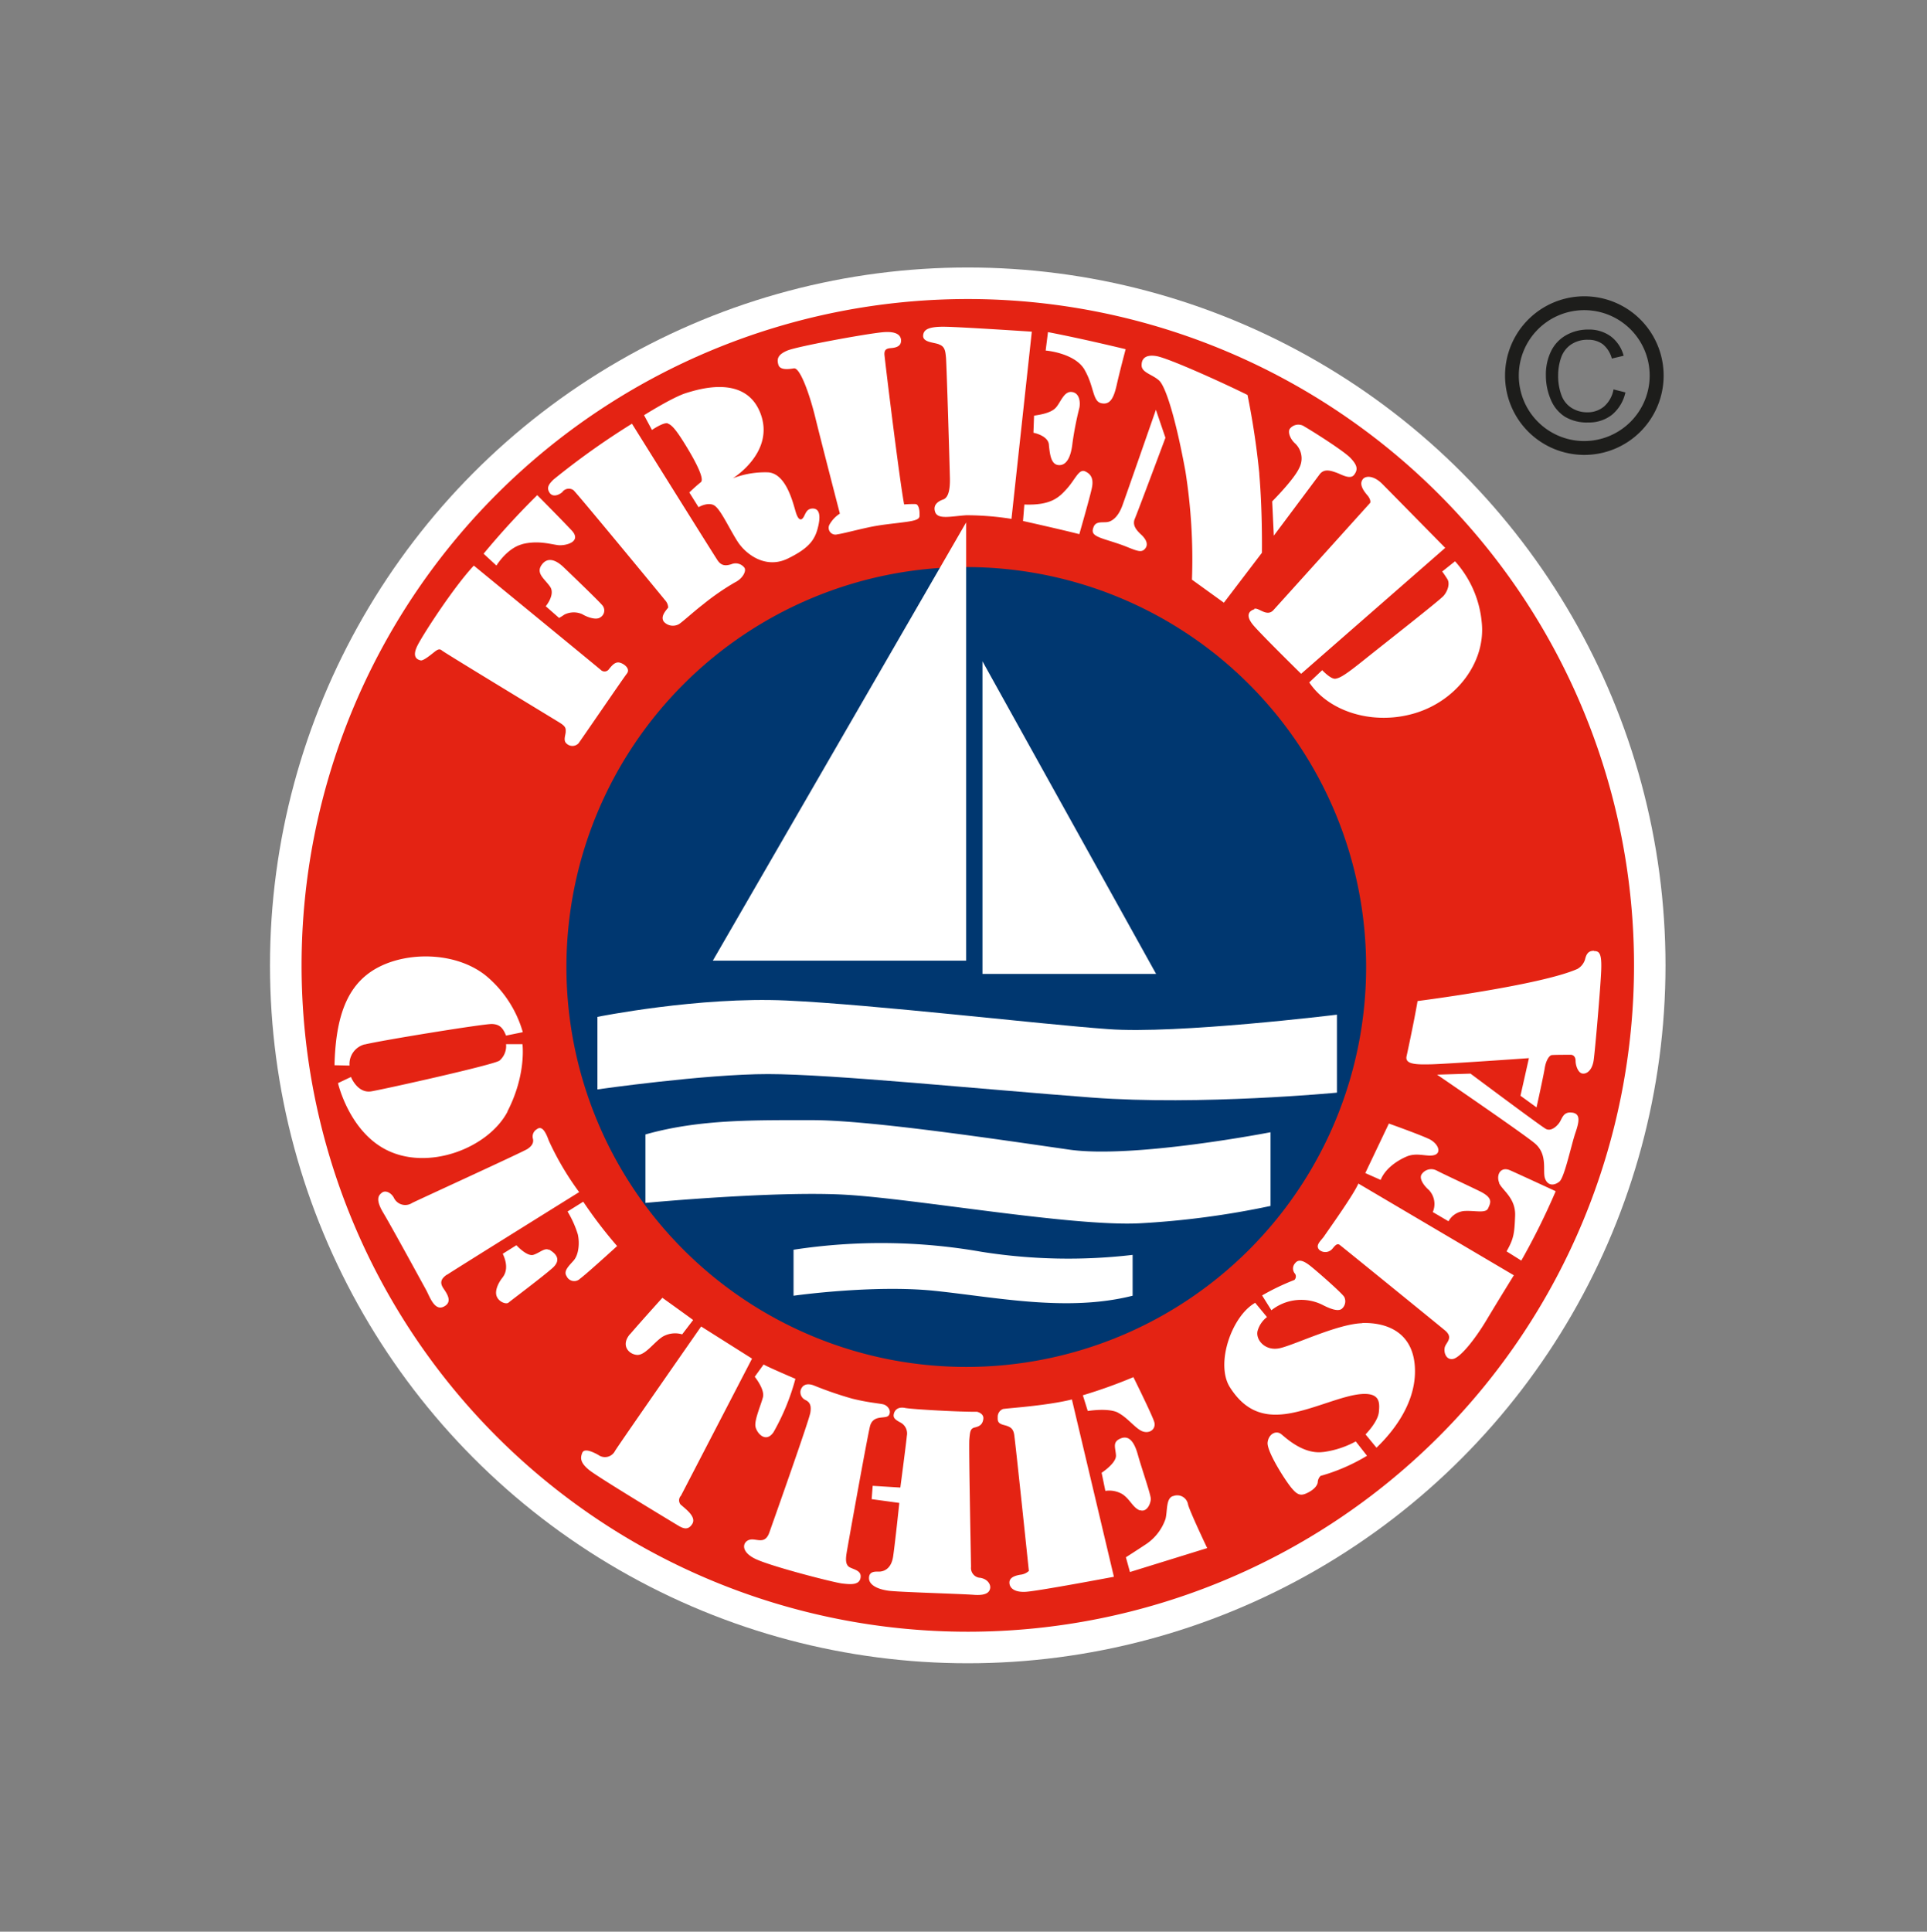 <svg id="Layer_1" data-name="Layer 1" xmlns="http://www.w3.org/2000/svg" viewBox="0 0 392.25 393.13">
  <rect x="0" y="0" width="392.25" height="393.13" fill="#808080" stroke="none"/>
  <defs>
    <style>
      .cls-1 {
        fill: none;
      }

      .cls-2 {
        fill: #fff;
      }

      .cls-3 {
        fill: #e42313;
      }

      .cls-4 {
        fill: #003770;
      }

      .cls-5 {
        fill: #1d1d1b;
      }
    </style>
  </defs>
  <title>FOS</title>
  <rect class="cls-1" width="392.25" height="393.13"/>
  <circle class="cls-2" cx="196.99" cy="196.47" r="142.03"/>
  <path class="cls-3" d="M333.11,197A135.61,135.61,0,1,1,197.49,61.36,135.61,135.61,0,0,1,333.11,197Z" transform="translate(-0.5 -0.5)"/>
  <path class="cls-2" d="M106.81,111.24c3.15-.8,5.7,0,7.24.2s5-.67,2.81-3-7-7.17-7-7.17a159.9,159.9,0,0,0-10.92,11.92l2.61,2.41s2.14-3.55,5.29-4.35ZM214,91h0c.2,1.88.4,4,1.94,4.15s2.55-1.41,2.88-4.56a66.52,66.52,0,0,1,1.41-7.17c.2-1.14,0-3-1.61-3.15s-2.28,2.28-3.28,3.28-3,1.34-4.35,1.54l-.13,3.48s2.95.54,3.15,2.41ZM86.11,134.9h0c.54.13,2-1.07,2.68-1.61s1.14-.87,1.67-.4,22.78,13.94,24.05,14.74,1.14,1.21,1.14,1.81-.54,1.74.13,2.34a1.72,1.72,0,0,0,2.48,0c.6-.8,9.11-13.26,9.85-14.2s-.47-1.94-1.41-2.21-1.61.54-2.21,1.27a1.09,1.09,0,0,1-1.61.27c-.27-.27-25.93-21.3-25.93-21.3C93,119.82,87,129,85.58,131.68s0,3.08.54,3.22Zm76-59.43h0c1.21-.2,3.15,5.09,4.35,10s5,19.56,5,19.56a6.32,6.32,0,0,0-2.14,2.28,1.38,1.38,0,0,0,1.61,1.94c1.34-.2,3.48-.8,6.3-1.41s5-.74,7.84-1.14,2.61-.87,2.61-1.67-.2-1.88-.8-1.94a21,21,0,0,0-2.34.07c-1-5.36-3.89-29.14-4-30.42s.67-1.34,1.47-1.41,1.74-.33,1.88-1.21-.2-2.34-3.75-2S162.76,71,160.75,71.85s-2.13,1.78-1.81,2.88,1.94.94,3.15.74Zm29.48-4.89h0c1.21.4,1.34,1.27,1.47,2.68s.74,21.71.8,24.59-.54,4-1.34,4.29-2.21.94-1.67,2.55,3.28.87,6.36.67a59.34,59.34,0,0,1,9.18.74L210.53,68s-14.14-.94-17.62-1-4.34.61-4.49,1.67c-.2,1.47,1.94,1.47,3.15,1.88Zm-76.58,30h0a1.63,1.63,0,0,1,2.21-.33c.6.47,18,21.57,18.69,22.44a2.28,2.28,0,0,1,.6,1.47c-.6.74-1.61,1.88-.87,2.88a2.49,2.49,0,0,0,3.08.47c.74-.47,3-2.55,4.89-4a49.94,49.94,0,0,1,6.5-4.49c1.54-.74,2.35-2.28,1.94-2.95a2.24,2.24,0,0,0-2.68-.74c-1.27.4-2.08.27-2.81-.8s-17.42-27.8-17.42-27.8a154.29,154.29,0,0,0-16,11.39c-.94.94-1.41,1.61-.8,2.61s1.88.6,2.68-.13Zm21.44-13.87h0c.87.27,1.88,1.61,3.42,4.09s4.22,7.1,3.28,7.84-2.34,2.08-2.34,2.08l1.88,3s2.14-1.27,3.42-.2,2.95,4.76,4.56,7.24,5.63,5.63,10.18,3.42,5.63-4,6.23-6.7-.13-3.55-1.27-3.48-1.34,1.07-1.74,1.74-1,.8-1.54-.87-1.88-8-5.69-8.24a18.25,18.25,0,0,0-7.17,1.21s8.64-5.29,5.63-13.2-12.39-5-15.14-4.15S131.6,85,131.6,85L133.21,88s2.34-1.61,3.22-1.34Zm-22.11,39.53h0s.27-.13,1.07-.67a4.27,4.27,0,0,1,3.62-.07c.87.54,2.75,1.27,3.62.67a1.62,1.62,0,0,0,.4-2.55c-.8-.94-6.16-6.1-7.84-7.7s-3.35-2.08-4.49-.4.6,2.75,1.74,4.36-.87,4-.87,4l2.75,2.41Zm145.12-23.72h0l.33,7s8.37-11.19,9.31-12.46,2.34-.74,3.35-.4,2.88,1.54,3.69.47.67-1.94-.74-3.42-7.91-5.56-9.31-6.36a2.2,2.2,0,0,0-3.08.47c-.4.74.2,2.14,1.14,2.95a4.19,4.19,0,0,1,.8,5c-1.07,2.34-5.49,6.77-5.49,6.77Zm-38.12-6.1h0c-1.21-.54-2,1.67-3.62,3.48s-3.22,3.48-8.71,3.28l-.27,3.35s8.11,1.81,11.46,2.68c0,0,2.14-7.44,2.55-9.38s-.2-2.88-1.41-3.42Zm35.51.54h0a160.42,160.42,0,0,0-2.41-16.08c-5-2.48-16.08-7.5-18.56-7.91s-3,.81-3,1.81c-.07,1.54,2.14,1.88,3.55,3.15s3.48,8.17,5.36,18.43a114.85,114.85,0,0,1,1.34,22.11l6.5,4.69L257.37,113s.13-8.37-.54-16.08Zm38.25,21.37h0c.6.94.07,2.48-.74,3.42s-12.46,10.05-16.21,13.06-4.89,3.69-5.83,3.82-2.68-1.74-2.68-1.74L267,139.38c4,6,13.13,8.84,21.64,6.23s14.34-10.52,13.47-18.49a21.5,21.5,0,0,0-5.43-12.39l-2.61,2.08s.4.53,1,1.47Zm-39.26,6.17h0c-.94.27-2.08,1.14-.07,3.42s9.58,9.71,9.58,9.71L294.68,112s-11-11.19-12.8-13-3.46-1.7-4-.94c-.74,1,.13,2.28.94,3.22s.6,1.54.6,1.54-18.36,20.37-19.7,21.84-2.95-.54-3.89-.27ZM221.25,75.73h0c2,3.42,1.61,6.43,3.42,6.83s2.55-1.07,3.15-3.75,1.81-7.24,1.81-7.24-8.51-2.08-15.81-3.48l-.47,3.75s5.9.47,7.91,3.89Zm14.54,8.17h0s-6,17.22-6.83,19.5-2.08,3.22-3.08,3.35-2.28-.2-2.75.94-.13,1.61,1.07,2.14,3.48,1.07,5.76,2,3,1.14,3.68.27.07-1.94-.8-2.75-1.94-1.88-1.34-3.28,6.23-16.48,6.23-16.48l-1.94-5.69ZM74.72,213.07h0c3.34-.83,24.34-4.24,25.94-4.17s2.23.83,2.85,2.36l3.41-.7A23.26,23.26,0,0,0,99.33,199c-5.91-4.66-15.3-4.87-21.49-1.81s-9,9.25-9.25,20.1l3.06.07a4.13,4.13,0,0,1,3.06-4.31Zm29.07,13.63h0c3.89-7.51,3.06-13.7,3.06-13.7h-3.34a3.91,3.91,0,0,1-1.32,3.34c-1,.83-23.23,5.77-26.08,6.26s-4.17-2.92-4.17-2.92l-2.64,1.25s2.16,9.46,9.53,13.42c8.63,4.64,21.07-.14,25-7.65ZM91.48,259.94h0c1.32-.9,26.91-16.83,26.91-16.83a58.73,58.73,0,0,1-6.19-10.5c-.76-2.16-1.53-3-2.43-2.29a1.72,1.72,0,0,0-.77,2c.14.77-.21,1.39-1.11,2s-22.08,10.28-23.5,11a2.56,2.56,0,0,1-3.69-1c-.49-1-1.67-1.67-2.43-1.11s-1.39,1.39.28,4.17,8,14.4,8.69,15.65,1.67,4.31,3.55,3.41.77-2.57,0-3.69-.63-1.95.7-2.85Zm27.75-14.88h0l-3.2,2a20.83,20.83,0,0,1,2.09,4.66c.42,1.88.14,4.17-.83,5.29s-2.16,2.16-1.46,3.2a1.7,1.7,0,0,0,2.78.49c1.25-.9,7.51-6.61,7.51-6.61a91.07,91.07,0,0,1-6.88-9Zm-7,9.81h0c-.83-.49-1.81.56-3.13,1s-3.48-1.95-3.48-1.95l-2.78,1.74c1.11,2.37.7,3.9-.07,4.87s-1.6,2.57-1.18,3.75,1.95,1.74,2.43,1.32,6.61-5,8.9-7,.14-3.34-.7-3.82ZM128.75,272h0c-1.95,2.29-.28,4.1,1.39,4.24s3.41-2.5,5.22-3.69a5.07,5.07,0,0,1,4-.49l2.23-2.92c-1.6-1.18-6.26-4.52-6.26-4.52s-4.59,5.08-6.54,7.37Zm25.52,18.78h0c.21,1.32,2.09,3.55,3.69,1.18a45.86,45.86,0,0,0,4.45-10.85s-5.7-2.43-6.47-2.92l-1.81,2.5s2.09,2.57,1.67,4.17-1.74,4.59-1.53,5.91Zm-15.16,16h0a1.36,1.36,0,0,1,0-1.88L153.58,277l-10.36-6.54s-16.48,23.64-17.52,25.31a2.3,2.3,0,0,1-3.41.83c-1-.56-2.85-1.46-3.27-.42s-.42,2,1.39,3.48,16.9,10.57,17.94,11.2,2.15,1.25,3.06-.21-1.39-3.06-2.29-3.89Zm34.43,12.73h0c-1-.48-.9-1.74-.7-3s4.1-23,4.73-25.66,3.34-1.39,3.89-2.37-.35-1.95-1.11-2.16-3.06-.35-6.4-1.18a74.25,74.25,0,0,1-7.86-2.71c-1.6-.56-2.4.13-2.64,1.11a1.76,1.76,0,0,0,1,1.88c.83.42,1.25,1,1,2.57s-7.44,21.84-8.35,24.41-2.64,1.11-4,1.46-2,2.29,1,3.82,16.06,4.87,17.8,5.08,3.48.35,3.76-1.11-1.18-1.67-2.16-2.16Zm26.36,2.09h0a2,2,0,0,1-1.74-2.22c0-.63-.49-24.34-.35-25.94s.21-2.22,1.11-2.43,1.6-.56,1.74-1.74-1.32-1.46-1.32-1.46c-3,.07-13.21-.49-14.6-.77s-2.09.37-2.29,1.18.21,1.18,1.39,1.81a2.51,2.51,0,0,1,1.25,2.71c-.07,1-1.32,10.5-1.32,10.5l-5.63-.35-.21,2.71,5.63.77s-.83,7.93-1.25,10.85-2.29,3.13-2.92,3.13-2-.14-2,1.32,1.88,2.29,4,2.57,14.74.63,17.32.83,3.2-.55,3.34-1.32-.49-1.95-2.16-2.16Zm4.8-34.36h0a1.7,1.7,0,0,0-1.11,1.53c0,.77-.14,1.39,1.25,1.74s1.88.76,2.09,1.88,3,27.82,3,27.82a3,3,0,0,1-1.74.77c-1.25.21-2.22.63-2.22,1.6s.83,2,3.27,1.88,18-3.06,18-3.06l-8.55-36.09c-5.29,1.32-13.44,1.79-14,1.95Zm23.37.77h0c2,1,3.62,3.34,5.08,3.82s2.71-.56,2.3-1.95-4.24-9.11-4.24-9.11a103.06,103.06,0,0,1-10.29,3.69l1,3.2s4.17-.7,6.19.35Zm4.45,19.82h0c1.46.55,2.23-1.39,2.23-2.29s-1.88-6.26-2.64-9-1.88-4-3.55-3.27-1,1.81-.9,3.41-2.92,3.55-2.92,3.55l.76,3.69a5.29,5.29,0,0,1,3.41.63c1.6,1,2.15,2.78,3.62,3.34Zm6.75-2.85h0c-1.46.42-1.11,3.06-1.53,4.66a10.17,10.17,0,0,1-3.89,5.08c-1.88,1.25-4.17,2.71-4.17,2.71l.83,3,15.72-4.87s-3.41-7.16-3.89-8.83a2.23,2.23,0,0,0-3.06-1.74Zm18.15-40.82h0l1.88,3A9.73,9.73,0,0,1,269.58,266c1.6.83,3.2,1.46,4,.9a2,2,0,0,0,.56-2.43c-.42-.76-5.35-5.08-6.82-6.26s-2.5-1.53-3.2-.62a1.59,1.59,0,0,0,0,2.15,1,1,0,0,1-.14,1.25,47.65,47.65,0,0,0-6.54,3.13Zm20.38,5.63h0c-5,.14-13.7,4.38-16.76,5.08s-5.08-1.81-4.52-3.62a5.43,5.43,0,0,1,1.88-2.71L256,265.64c-4.8,2.71-8.14,12.45-5.15,17.18,3.32,5.24,7.44,6.19,12.38,5.28s10.64-3.62,14.39-3.89,3.76,1.67,3.55,3.69-2.71,4.52-2.71,4.52l2.23,2.71c4.17-4,8.34-10,7.79-16.76s-5.7-8.76-10.71-8.62ZM269.86,296h0c-4,.55-7.51-2.78-8.55-3.62s-2.57-.07-2.78,1.67,3.34,7.37,4.73,9.11,2.09,1.81,3.48,1.11,2-1.6,2-2.22a2,2,0,0,1,.56-1.18,37.86,37.86,0,0,0,9.46-4.1l-2.29-2.92a19,19,0,0,1-6.61,2.16Zm-.07-43.61h0c-.42.63-1.67,1.6-.7,2.51a1.89,1.89,0,0,0,2.64-.28c.42-.49.9-1.18,1.46-.77s19.75,16,21.42,17.39.49,2.29.07,3.2,0,2.85,1.53,2.64,4.59-4.1,6.88-7.93,5.56-9.11,5.56-9.11L277,241.37c-1,2.37-6.51,10-7.16,11Zm21.56-20.1h0c-1.88-.9-8.14-3.13-8.14-3.13l-4.8,10.08,3.13,1.39c.83-2.09,3-3.76,5.22-4.73s4.31.14,5.77-.35.7-2.37-1.18-3.27Zm4,16.76h0a4.05,4.05,0,0,1,3.2-2.09c2.23-.14,4.38.55,4.87-.56s1.11-2.09-1.74-3.48-7.37-3.48-8.69-4.17a2.35,2.35,0,0,0-3.13.77c-.49.83.35,2.16,1.53,3.2a4.14,4.14,0,0,1,.76,4.45l3.2,1.88Zm10.29-7.79h0c.7,1.53,3.41,3.06,3.27,6.68s-.28,4.66-1.74,7.23l3,1.88a142.88,142.88,0,0,0,7-14.12s-7.23-3.34-9.25-4.24-2.92,1-2.23,2.57Zm14.81-14.33h0c-1.74-.21-1.95,1.18-2.5,2s-1.74,1.88-2.78,1.32S299.83,219,299.83,219l-6.81.21s17,11.61,19.82,13.91,1.6,5.7,2.16,7.23,1.88,1.46,2.92.63,2.43-7.51,3.27-9.95,1-3.89-.7-4.1ZM324.94,194h0c-1.11,0-1.53.63-1.81,1.81a3.38,3.38,0,0,1-1.53,1.88c-7.51,3.34-32.55,6.54-32.55,6.54-.7,4.17-2.23,11.2-2.23,11.2-.42,1.74,2.09,1.74,5.08,1.67s19.82-1.25,19.82-1.25L310,223.5l3.27,2.37s1.39-6.26,1.67-8,1-2.57,1.39-2.64,3.41-.07,3.89-.07,1,.35,1,1.25.49,2.43,1.39,2.57,2-.7,2.29-2.71,1.39-14.74,1.53-18.22-.35-4-1.46-4Z" transform="translate(-0.5 -0.5)"/>
  <path class="cls-4" d="M278.58,197.3a81.39,81.39,0,1,1-81.39-81.39,81.39,81.39,0,0,1,81.39,81.39Z" transform="translate(-0.5 -0.5)"/>
  <g>
    <polygon class="cls-2" points="199.99 134.59 199.99 198.21 235.33 198.21 199.99 134.59"/>
    <polygon class="cls-2" points="196.66 106.32 145.1 195.51 196.66 195.51 196.66 106.32"/>
    <path class="cls-2" d="M200.28,255.26a118.08,118.08,0,0,0-38.25-.42v9.36s16.22-2.29,28.69-1,27,4.37,40.33,1v-8.31A112.73,112.73,0,0,1,200.28,255.26Z" transform="translate(-0.5 -0.5)"/>
    <path class="cls-2" d="M226.06,209.94c-13.93-1-47.61-5-65.49-5.82s-38.46,3.33-38.46,3.33v14.76s21.83-3.12,34.72-3.12,43.87,3.12,65.91,4.78,49.9-1,49.9-1V207S240,211,226.06,209.94Z" transform="translate(-0.5 -0.5)"/>
    <path class="cls-2" d="M218.16,234.47c-13.1-1.87-40.33-6-52.18-6s-23.08-.21-34.1,2.91v13.93s26.4-2.49,40.75-1.66,45.74,6.45,59.67,5.82a173,173,0,0,0,26.82-3.54v-15S231.26,236.34,218.16,234.47Z" transform="translate(-0.5 -0.5)"/>
  </g>
  <path class="cls-5" d="M327,83.24a5.2,5.2,0,0,1-3.44,1.17,5.91,5.91,0,0,1-3.1-.86,5.06,5.06,0,0,1-2.11-2.6,11.19,11.19,0,0,1-.68-4.07,11,11,0,0,1,.57-3.51,5.33,5.33,0,0,1,2-2.72,5.9,5.9,0,0,1,3.52-1,4.91,4.91,0,0,1,3,.91,5.66,5.66,0,0,1,1.84,2.91L331,72.9a7.26,7.26,0,0,0-2.6-3.93,7.48,7.48,0,0,0-4.61-1.4,9,9,0,0,0-4.43,1.11,7.46,7.46,0,0,0-3.1,3.23,10.77,10.77,0,0,0-1.09,5,12.48,12.48,0,0,0,1,4.91A7.52,7.52,0,0,0,319,85.28a8.67,8.67,0,0,0,4.8,1.2,7.53,7.53,0,0,0,4.83-1.57,8.15,8.15,0,0,0,2.73-4.55l-2.42-.61A6,6,0,0,1,327,83.24ZM323,60.8h0a16.14,16.14,0,1,0,16.14,16.14A16.14,16.14,0,0,0,323,60.8Zm0,29.46h0A13.32,13.32,0,1,1,336.3,76.94,13.34,13.34,0,0,1,323,90.26Z" transform="translate(-0.5 -0.5)"/>
</svg>
